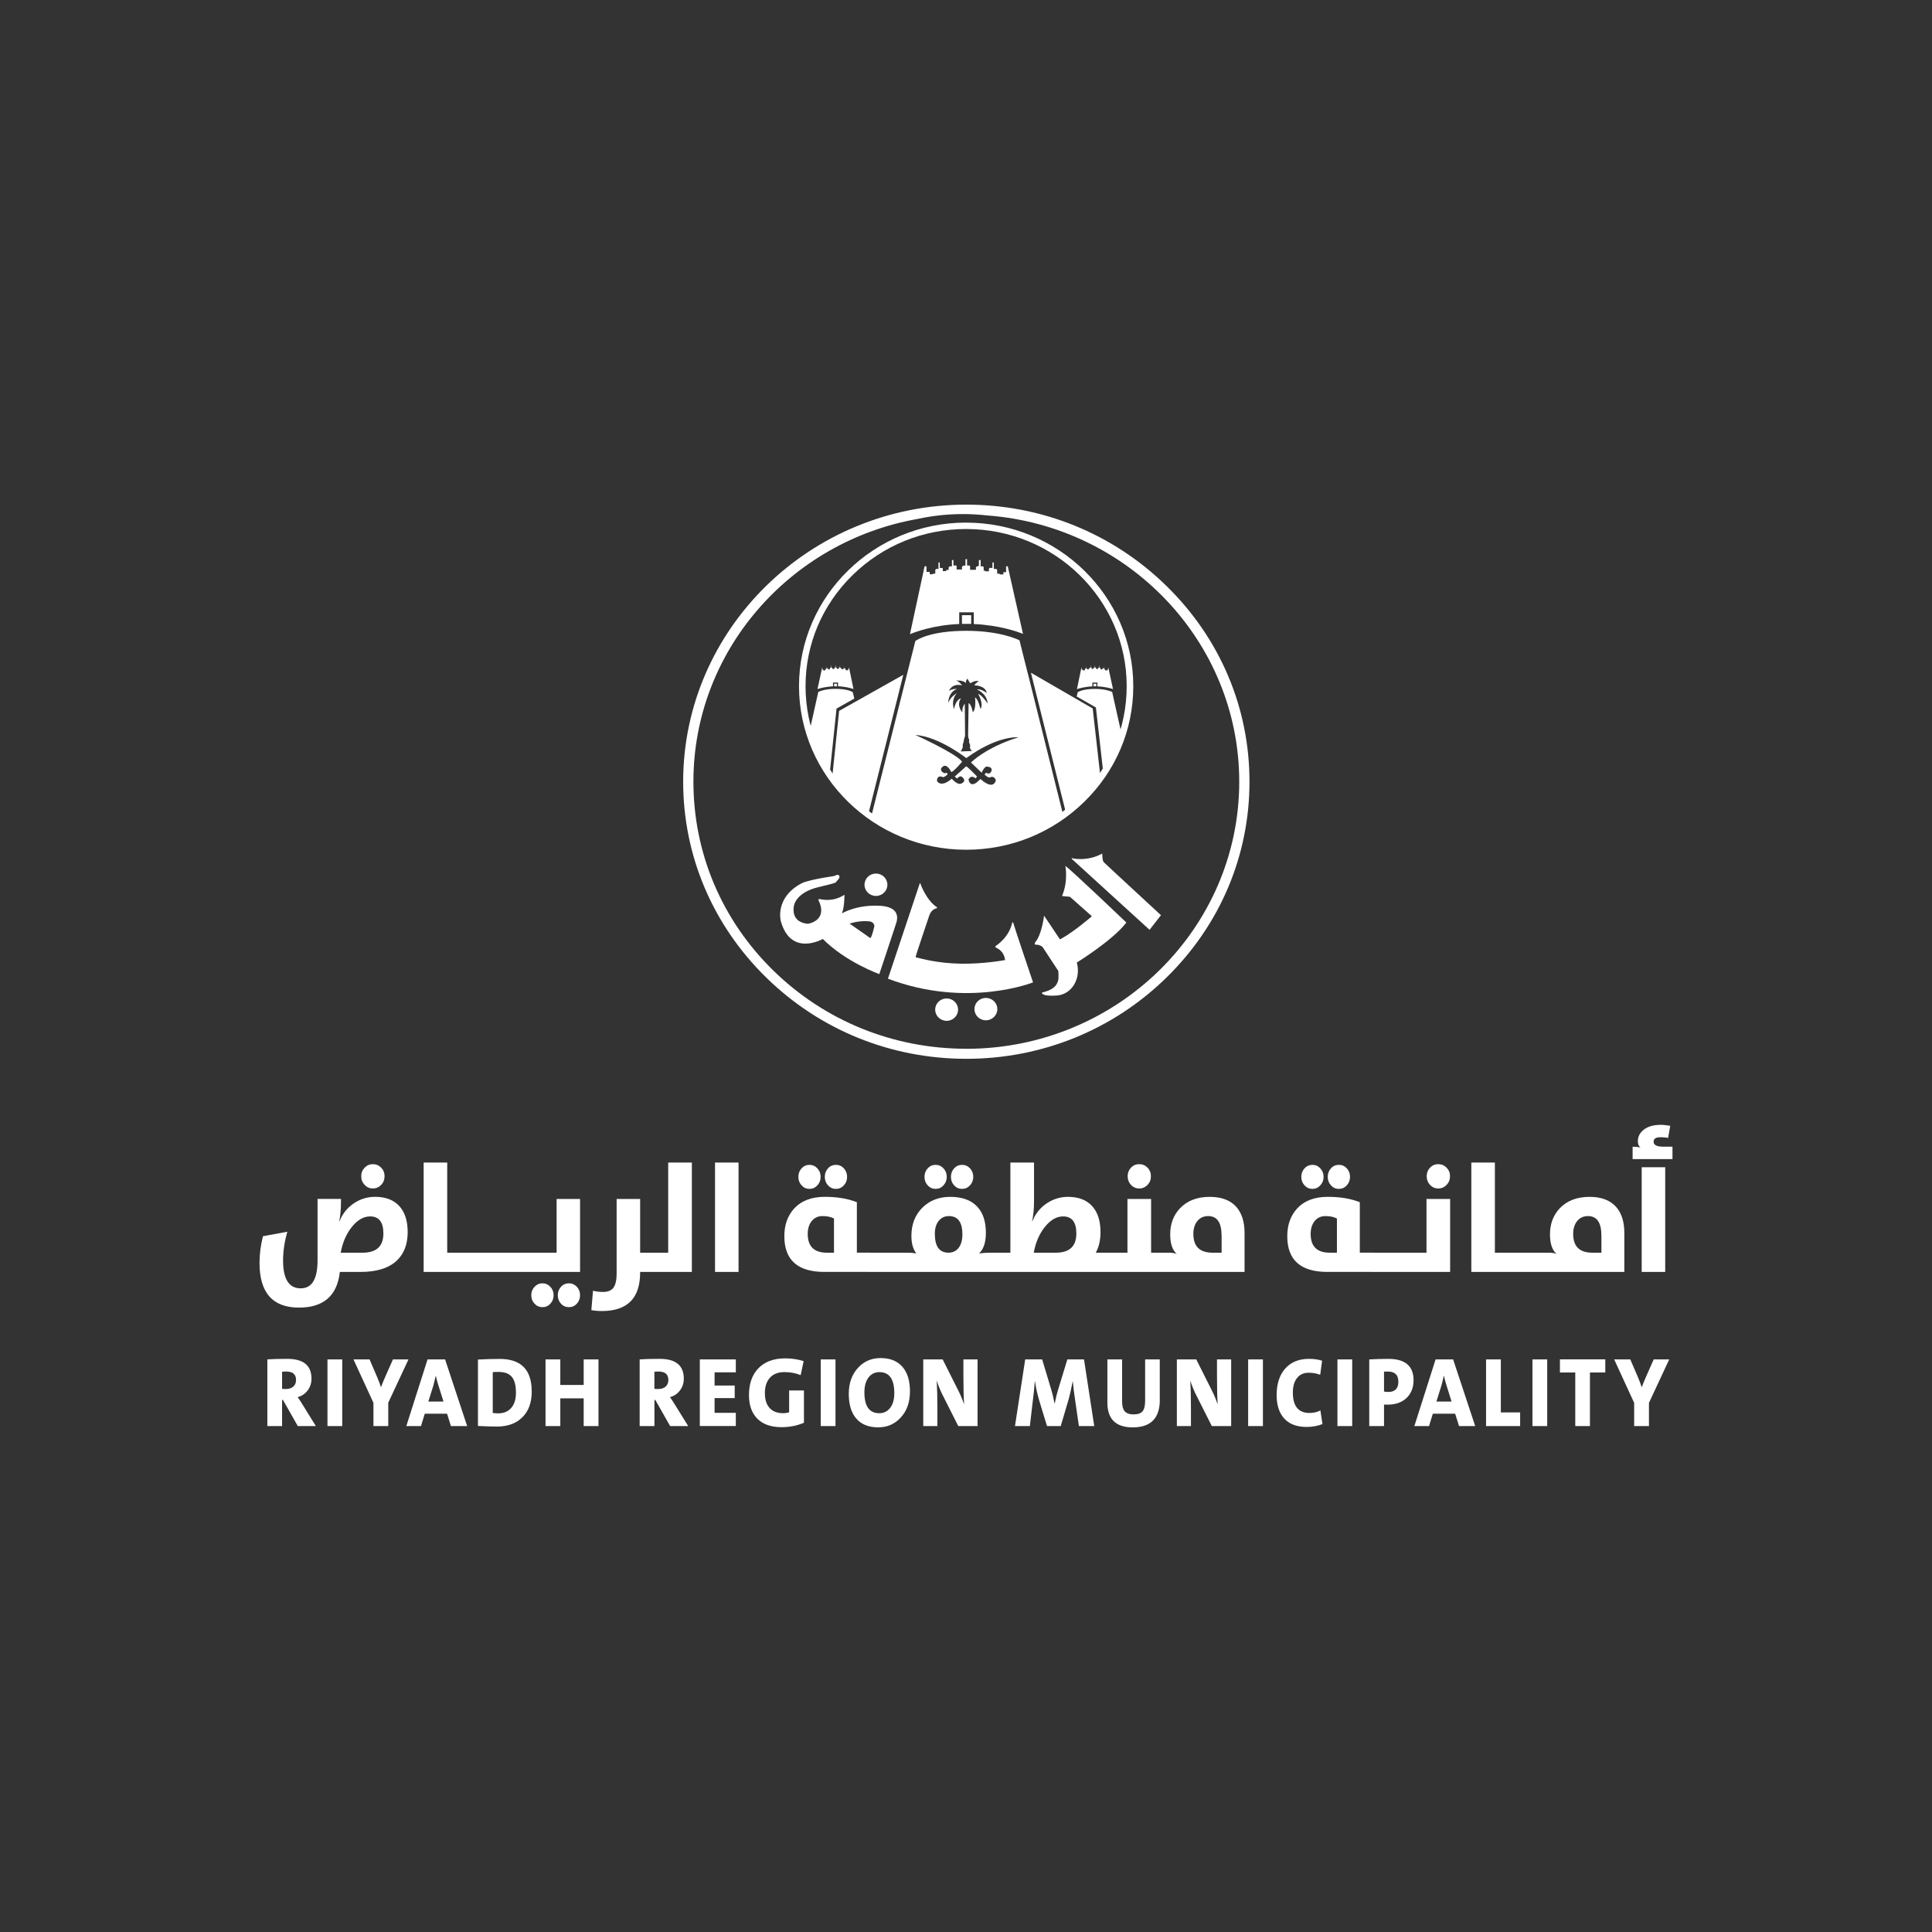 <svg width="134" height="134" viewBox="0 0 134 134" fill="none" xmlns="http://www.w3.org/2000/svg">
<rect x="0" y="0" width="134" height="134" fill="#333333" stroke="none"/>
<g clip-path="url(#clip0_14660_4790)">
<path d="M76.553 59.795C76.443 59.676 76.45 59.201 76.45 59.201C75.377 59.788 74.355 59.525 74.355 59.525C74.294 59.514 74.355 59.589 74.355 59.589L79.731 64.49L80.522 63.476C80.522 63.476 76.63 59.884 76.551 59.795" fill="white"/>
<path d="M73.663 62.146L74.209 62.2L75.731 63.55C75.731 63.55 74.515 64.609 73.593 65.114C73.593 65.114 73.516 65.171 73.488 65.114C73.458 65.057 72.415 63.511 72.415 63.511C72.415 63.511 72.252 64.881 71.773 65.386V65.516C71.773 65.516 71.974 65.507 72.128 65.571C72.28 65.637 72.319 65.694 72.319 65.694L73.402 67.343C73.402 67.343 73.449 67.85 73.381 68.037C73.313 68.224 73.227 68.617 72.268 68.843C72.268 68.843 72.193 69.124 73.285 69.049C74.356 68.975 74.965 67.866 74.702 66.824C74.697 66.804 74.692 66.781 74.685 66.76C74.685 66.76 77.168 65.228 78.104 64.009C78.111 64 78.115 63.993 78.122 63.984C78.122 63.984 74.272 60.31 73.892 60.059C73.892 60.059 74.102 61.118 73.661 62.141" fill="white"/>
<path d="M70.208 63.976C69.998 65.047 69.029 65.631 69.029 65.631L69.067 65.725C69.68 65.969 69.711 66.588 69.711 66.588C69.711 66.588 68.245 66.869 66.619 66.839C64.993 66.812 63.81 66.465 63.733 66.447C63.656 66.428 63.511 66.428 63.511 66.353C63.511 66.28 64.3 63.958 64.454 63.494C64.608 63.031 64.983 62.994 64.983 62.994L64.99 62.925C64.262 62.476 63.828 61.288 63.828 61.263C63.828 61.238 63.796 61.263 63.796 61.263L61.586 67.88C67.083 69.963 71.65 68.136 71.65 68.136C71.65 68.136 70.308 64.163 70.296 64.063C70.285 63.962 70.208 63.976 70.208 63.976Z" fill="white"/>
<path d="M60.627 64.323C60.539 64.649 60.448 65.028 60.359 65.063L58.929 64.06C58.929 64.06 59.631 63.811 60.359 63.912C60.359 63.912 60.716 63.999 60.627 64.323ZM61.047 62.825C59.426 62.724 58.392 63.35 58.392 63.35C58.581 62.905 58.569 62.06 58.569 62.06C57.832 62.537 57.151 62.416 56.913 62.368C56.672 62.32 56.789 62.48 56.789 62.48C56.796 62.492 56.801 62.505 56.806 62.519C57.407 63.88 56.031 64.074 56.031 64.074C54.862 63.962 55.044 62.985 55.056 62.873C55.065 62.761 55.237 61.889 56.761 61.532C58.285 61.176 57.949 61.185 58.005 61.14C58.063 61.094 58.301 60.868 58.206 60.736C58.11 60.605 57.928 60.736 57.928 60.736C57.881 60.754 57.709 60.783 57.709 60.783C56.071 61.028 55.625 61.249 55.625 61.249C53.707 62.249 54.155 63.887 54.155 63.887C54.857 66.401 57.067 65.124 57.067 65.124C58.688 66.748 60.987 67.561 60.987 67.561C60.987 67.561 62.097 64.236 62.123 64.136C62.149 64.035 62.672 62.923 61.05 62.823" fill="white"/>
<path d="M60.754 62.141C61.193 62.141 61.548 61.794 61.548 61.364C61.548 60.935 61.193 60.588 60.754 60.588C60.316 60.588 59.961 60.935 59.961 61.364C59.961 61.794 60.316 62.141 60.754 62.141Z" fill="white"/>
<path d="M65.657 69.25C65.218 69.25 64.863 69.597 64.863 70.026C64.863 70.456 65.218 70.803 65.657 70.803C66.095 70.803 66.45 70.456 66.45 70.026C66.45 69.597 66.095 69.25 65.657 69.25Z" fill="white"/>
<path d="M68.379 69.213C67.943 69.213 67.586 69.56 67.586 69.989C67.586 70.418 67.941 70.766 68.379 70.766C68.818 70.766 69.173 70.418 69.173 69.989C69.173 69.56 68.818 69.213 68.379 69.213Z" fill="white"/>
<path d="M67.022 72.74H67.02C61.966 72.74 57.213 70.813 53.636 67.315C50.062 63.817 48.094 59.163 48.094 54.215C48.094 45.136 54.805 37.564 63.627 35.996C63.646 35.993 63.66 35.991 63.674 35.986C64.675 35.77 65.718 35.655 66.784 35.655C67.349 35.655 67.907 35.687 68.457 35.749C68.462 35.749 68.472 35.749 68.481 35.751C78.241 36.48 85.953 44.488 85.951 54.222C85.951 64.433 77.457 72.743 67.022 72.743M80.901 40.638C77.189 37.003 72.261 35 67.022 35H67.02C56.194 35 47.385 43.62 47.383 54.215C47.383 59.341 49.429 64.166 53.142 67.799C56.854 71.434 61.779 73.437 67.018 73.437H67.02C72.258 73.437 77.189 71.437 80.901 67.804C84.616 64.171 86.662 59.348 86.662 54.222C86.665 49.096 84.621 44.271 80.903 40.64" fill="white"/>
<path d="M58.2 49.305L57.742 53.71C57.768 53.765 57.81 53.845 58.022 54.171C58.034 54.19 58.045 54.206 58.057 54.224C58.384 54.701 58.92 55.377 59.735 56.048C59.886 56.174 60.05 56.302 60.232 56.43L62.651 46.803L58.2 49.305Z" fill="white"/>
<path d="M67.348 52.888L68.083 53.593C68.24 53.24 68.396 53.169 68.396 53.169C68.879 53.166 68.772 53.463 68.772 53.463C68.641 53.792 68.398 53.593 68.398 53.593L68.284 53.712C68.517 53.961 68.659 53.929 68.659 53.929C68.865 53.792 69 53.982 69 53.982C69.177 54.153 68.923 54.368 68.923 54.368C68.594 54.612 68.008 54.027 68.008 54.027L67.754 54.258C67.246 54.646 67.173 54.059 67.173 54.059C67.381 53.694 67.665 53.989 67.665 53.989L67.766 53.858C67.766 53.858 67.056 53.114 67.005 53.155C66.954 53.194 66.219 53.861 66.219 53.861L66.382 53.998C66.581 53.76 66.718 53.881 66.718 53.881C67.124 54.212 66.632 54.361 66.632 54.361C66.373 54.434 66.013 54.009 66.013 54.009C65.227 54.681 64.987 54.162 64.987 54.162C64.992 53.689 65.409 53.904 65.409 53.904C65.617 53.858 65.729 53.687 65.729 53.687L65.645 53.589C65.516 53.708 65.339 53.523 65.339 53.523C65.164 53.338 65.353 53.203 65.353 53.203C65.668 52.872 65.983 53.552 65.983 53.552C66.191 53.479 66.728 52.831 66.728 52.831C66.34 52.267 63.484 50.974 63.484 50.974C65.115 51.082 67.022 52.58 67.022 52.58C69.238 50.972 70.636 51.139 70.636 51.139C68.342 51.851 67.346 52.888 67.346 52.888M65.813 47.926C65.813 47.926 65.999 47.371 66.732 47.531C66.732 47.531 66.471 47.205 66.296 47.205C66.354 47.198 66.784 47.161 66.996 47.373C66.996 47.373 66.97 47.182 67.103 47.074C67.103 47.074 67.231 47.337 67.311 47.389C67.311 47.389 67.607 47.168 67.88 47.243C67.88 47.243 67.617 47.424 67.577 47.538C67.577 47.538 68.328 47.517 68.445 48.061C68.445 48.061 68.006 47.743 67.766 47.828C67.766 47.828 68.438 48.07 68.505 48.796C68.505 48.796 68.074 48.168 67.845 48.134C67.845 48.134 68.246 48.787 68.008 49.18C68.008 49.18 67.843 48.476 67.628 48.371C67.628 48.371 67.726 49.157 67.474 49.403C67.474 49.403 67.376 48.846 67.18 48.766L67.147 51.05C67.168 51.242 67.222 51.303 67.222 51.303C67.201 51.42 67.22 51.52 67.22 51.52C67.273 51.596 67.276 51.648 67.276 51.648C67.306 51.774 67.269 51.865 67.269 51.865C67.313 51.993 67.411 52.089 67.411 52.089L66.625 52.118C66.69 52.077 66.781 51.803 66.781 51.803C66.737 51.666 66.835 51.47 66.835 51.47C66.828 51.342 66.935 51.043 66.935 51.043L66.916 48.801C66.916 48.801 66.69 49.075 66.755 49.415C66.755 49.415 66.3 48.949 66.65 48.438C66.65 48.438 66.3 48.481 66.168 49.187C66.168 49.187 65.92 48.597 66.364 48.072C66.364 48.072 65.894 48.353 65.769 48.755C65.769 48.755 65.734 48.047 66.377 47.778C66.377 47.778 66.018 47.769 65.808 47.924M71.282 46.693L71.252 46.579L70.71 44.41C70.535 44.323 69.296 43.752 67.028 43.752H67.024C64.529 43.752 63.624 44.368 63.486 44.46L60.465 56.489C60.708 56.663 60.827 56.827 61.083 56.98C61.116 57 61.146 57.019 61.179 57.035C62.597 57.836 64.609 58.539 67.341 58.612C67.985 58.599 68.615 58.535 69.222 58.421C69.24 58.418 69.259 58.414 69.278 58.409C69.336 58.398 69.392 58.386 69.451 58.37C69.511 58.359 69.57 58.348 69.628 58.329C69.99 58.245 70.388 58.131 70.806 57.987C71.42 57.772 72.132 57.471 72.862 57.035C72.925 57.003 72.983 56.964 73.046 56.923C73.177 56.838 73.308 56.754 73.436 56.667L73.721 56.457L71.284 46.691L71.282 46.693Z" fill="white"/>
<path d="M71.504 46.66L73.91 56.294C74.663 55.73 75.324 55.113 75.993 54.207C76.019 54.17 76.049 54.132 76.077 54.095C76.187 53.942 76.187 53.78 76.292 53.613L75.788 49.138L71.504 46.66Z" fill="white"/>
<path d="M75.941 47.781C75.147 47.781 74.806 47.973 74.75 48.007L74.676 48.309L76.01 49.069L76.512 53.506C77.177 52.428 77.719 50.882 77.756 50.766L77.137 47.991C77.065 47.959 76.666 47.781 75.941 47.781Z" fill="white"/>
<path d="M57.555 53.584V53.57L58.02 49.147L59.254 48.449L59.142 48.003C59.086 47.969 58.748 47.777 57.954 47.777C57.226 47.777 56.825 47.956 56.755 47.99L56.137 50.762C56.183 50.901 56.932 53.05 57.768 54.045C57.798 54.08 57.831 54.109 57.866 54.13C57.658 53.808 57.565 53.605 57.562 53.598L57.555 53.584Z" fill="white"/>
<path d="M76.042 47.424H75.844V47.602H76.042V47.424Z" fill="white"/>
<path d="M76.116 47.609V47.342H75.766V47.607C75.213 47.63 74.828 47.751 74.695 47.799L75.001 46.319H75.024V46.445H75.099V46.497H75.192V46.486H75.246V46.394L75.265 46.376H75.318V46.23H75.33V46.356H75.391L75.4 46.36V46.424H75.498V46.397H75.552V46.335L75.573 46.315H75.626V46.171H75.64V46.294H75.708V46.301L75.71 46.388H75.853V46.321L75.874 46.301H75.932V46.152H75.946V46.294H76.002L76.014 46.308V46.392H76.168V46.326L76.233 46.296V46.171H76.254V46.315H76.31L76.322 46.326V46.41H76.352V46.429H76.462V46.362L76.473 46.351H76.541V46.228H76.553V46.374H76.616L76.627 46.388V46.481H76.688V46.499H76.793V46.447H76.854V46.317H76.875L77.197 47.796C77.064 47.751 76.672 47.627 76.121 47.607" fill="white"/>
<path d="M58.048 47.422H57.852V47.602H58.048V47.422Z" fill="white"/>
<path d="M58.125 47.603V47.338H57.775V47.605C57.227 47.626 56.835 47.749 56.699 47.794L57.021 46.315H57.042V46.445H57.105V46.498H57.206V46.479H57.264V46.386L57.276 46.372H57.339V46.226H57.35V46.349H57.418L57.43 46.361V46.427H57.539V46.408H57.57V46.324L57.581 46.312H57.637V46.171H57.658V46.297L57.724 46.326V46.392H57.878V46.308L57.889 46.297H57.945V46.15H57.964V46.299H58.018L58.041 46.322V46.388H58.183V46.301L58.188 46.294H58.253V46.171H58.267V46.31H58.321L58.342 46.331V46.395H58.396V46.42H58.494V46.356L58.503 46.347H58.566V46.224H58.575V46.37H58.629L58.648 46.388V46.479H58.704V46.491H58.792V46.438H58.867V46.31H58.89L59.196 47.79C59.063 47.744 58.676 47.621 58.125 47.598" fill="white"/>
<path d="M67.36 42.668H66.719V43.271H67.36V42.668Z" fill="white"/>
<path d="M67.535 43.282C69.313 43.359 70.592 43.819 70.953 43.965L69.896 39.279H69.78V39.685H69.593V39.839H69.336V39.788H69.161V39.521L69.103 39.462H68.93V39.014H68.835V39.389H68.646L68.59 39.441V39.626H68.314V39.571H68.226V39.336L68.17 39.281H68.016V38.845H67.894V39.238L67.689 39.325V39.521H67.283V39.279L67.227 39.22H67.073V38.781H66.963V39.229H66.809L66.721 39.316V39.501H66.35V39.254L66.317 39.22H66.13V38.845H66.025V39.279H65.876L65.797 39.354V39.528H65.633L65.631 39.61H65.393V39.432L65.351 39.391H65.181V39.014H65.09V39.459H64.94L64.868 39.53V39.788H64.702V39.827H64.485V39.665H64.259V39.277H64.128L63.113 43.987C63.473 43.834 64.74 43.355 66.529 43.28V42.469H67.54V43.28L67.535 43.282Z" fill="white"/>
<path d="M67.01 36.691C73.151 36.691 78.147 41.583 78.145 47.593C78.145 50.499 76.985 53.235 74.878 55.294C72.773 57.354 69.978 58.489 67.008 58.489C64.037 58.489 61.242 57.354 59.135 55.292C57.028 53.233 55.871 50.495 55.871 47.59C55.871 44.683 57.03 41.948 59.137 39.886C61.242 37.826 64.037 36.691 67.008 36.691M67.012 36.246C60.621 36.246 55.42 41.334 55.418 47.59C55.418 53.844 60.617 58.934 67.01 58.937C70.102 58.937 73.009 57.756 75.202 55.612C77.396 53.468 78.602 50.62 78.602 47.595C78.602 41.34 73.403 36.251 67.01 36.248" fill="white"/>
<path d="M113.865 80.957H115.496V88.218H113.865V80.957ZM113.235 79.534C113.45 79.534 113.634 79.555 113.786 79.591C113.662 79.504 113.599 79.356 113.599 79.15C113.599 78.854 113.72 78.598 113.965 78.388C114.255 78.139 114.668 78.016 115.204 78.016C115.333 78.016 115.473 78.027 115.627 78.052L115.844 78.084L115.697 78.924L115.526 78.897C115.403 78.883 115.281 78.876 115.165 78.876C114.847 78.876 114.691 78.981 114.691 79.192C114.691 79.42 114.917 79.532 115.37 79.532H116V80.393H113.235V79.532V79.534ZM111.07 85.702C111.07 84.797 110.759 84.345 110.143 84.345C109.821 84.345 109.565 84.464 109.378 84.704C109.201 84.932 109.112 85.224 109.112 85.581C109.112 86.451 109.555 86.885 110.442 86.885H111.072V85.702H111.07ZM106.954 88.218V86.885H107.397C107.633 86.885 107.819 86.912 107.957 86.969C107.654 86.7 107.504 86.247 107.504 85.613C107.504 84.886 107.731 84.284 108.183 83.804C108.687 83.277 109.373 83.012 110.244 83.012C111.063 83.012 111.679 83.245 112.092 83.71C112.472 84.142 112.661 84.743 112.661 85.519V88.22H106.954V88.218ZM104.499 86.885H107.052V88.218H104.499V86.885ZM102.051 80.632H103.682V86.885H104.648V88.218H102.049V80.63L102.051 80.632ZM99.753 82.43C99.531 82.43 99.342 82.347 99.184 82.183C99.03 82.019 98.953 81.817 98.953 81.58C98.953 81.343 99.03 81.151 99.184 80.986C99.342 80.824 99.531 80.744 99.753 80.744C99.982 80.744 100.175 80.826 100.332 80.986C100.49 81.148 100.57 81.345 100.57 81.58C100.57 81.817 100.49 82.021 100.332 82.183C100.173 82.347 99.979 82.43 99.753 82.43ZM97.548 86.885H98.939V83.158H100.579V88.218H97.548V86.885ZM95.093 86.885H97.646V88.218H95.093V86.885ZM92.865 82.459C92.643 82.459 92.459 82.377 92.312 82.213C92.165 82.053 92.09 81.856 92.09 81.623C92.09 81.393 92.165 81.196 92.312 81.034C92.459 80.872 92.643 80.792 92.865 80.792C93.08 80.792 93.262 80.872 93.413 81.034C93.56 81.199 93.635 81.395 93.635 81.623C93.635 81.854 93.56 82.05 93.413 82.213C93.262 82.377 93.08 82.459 92.865 82.459ZM92.727 84.514C92.515 84.402 92.251 84.345 91.932 84.345C91.612 84.345 91.358 84.464 91.171 84.704C90.994 84.932 90.905 85.224 90.905 85.581C90.905 86.451 91.348 86.885 92.235 86.885H92.727V84.514ZM91.026 82.459C90.812 82.459 90.627 82.377 90.478 82.213C90.331 82.053 90.256 81.856 90.256 81.623C90.256 81.395 90.329 81.199 90.478 81.034C90.63 80.872 90.812 80.792 91.026 80.792C91.241 80.792 91.423 80.872 91.575 81.034C91.726 81.199 91.801 81.395 91.801 81.623C91.801 81.852 91.726 82.05 91.575 82.213C91.423 82.377 91.241 82.459 91.026 82.459ZM92.069 88.218C90.212 88.218 89.283 87.394 89.283 85.743C89.283 84.969 89.505 84.334 89.948 83.841C90.448 83.288 91.162 83.01 92.088 83.01C92.947 83.01 93.689 83.135 94.314 83.382V86.882H95.245V88.216H92.067L92.069 88.218ZM84.726 85.702C84.726 84.797 84.418 84.345 83.8 84.345C83.478 84.345 83.224 84.464 83.035 84.704C82.857 84.932 82.769 85.224 82.769 85.581C82.769 86.451 83.212 86.885 84.099 86.885H84.729V85.702H84.726ZM80.613 88.218V86.885H81.056C81.292 86.885 81.478 86.912 81.616 86.969C81.313 86.7 81.163 86.247 81.163 85.613C81.163 84.886 81.39 84.284 81.842 83.804C82.346 83.277 83.032 83.012 83.903 83.012C84.722 83.012 85.338 83.245 85.751 83.71C86.129 84.142 86.32 84.743 86.32 85.519V88.22H80.615L80.613 88.218ZM79.012 82.43C78.79 82.43 78.601 82.347 78.443 82.183C78.289 82.019 78.212 81.817 78.212 81.58C78.212 81.349 78.289 81.151 78.443 80.986C78.599 80.824 78.79 80.744 79.012 80.744C79.241 80.744 79.432 80.826 79.591 80.986C79.747 81.148 79.826 81.345 79.826 81.58C79.826 81.817 79.747 82.021 79.591 82.183C79.432 82.347 79.241 82.43 79.012 82.43ZM76.807 86.885H78.198V83.158H79.838V86.885H80.764V88.218H76.805V86.885H76.807ZM73.288 86.885C74.198 86.866 74.653 86.423 74.653 85.551C74.653 84.763 74.345 84.368 73.732 84.368C73.279 84.368 72.854 84.615 72.462 85.108C72.077 85.594 71.823 86.186 71.702 86.885H73.288ZM68.925 86.885H70.078V80.632H71.718V83.322C71.718 83.847 71.674 84.306 71.583 84.699H71.604C71.816 84.174 72.154 83.756 72.621 83.448C73.064 83.158 73.547 83.012 74.072 83.012C74.812 83.012 75.374 83.231 75.764 83.669C76.14 84.094 76.329 84.69 76.329 85.457C76.329 86.014 76.219 86.489 76.002 86.887H77.024V88.22H68.925V86.887V86.885ZM66.729 82.459C66.508 82.459 66.323 82.377 66.176 82.213C66.029 82.053 65.955 81.856 65.955 81.623C65.955 81.393 66.029 81.196 66.176 81.034C66.328 80.872 66.512 80.792 66.729 80.792C66.944 80.792 67.128 80.872 67.278 81.034C67.429 81.199 67.504 81.395 67.504 81.623C67.504 81.854 67.427 82.05 67.278 82.213C67.126 82.377 66.944 82.459 66.729 82.459ZM65.777 86.885C66.074 86.885 66.309 86.775 66.482 86.558C66.659 86.33 66.75 86.014 66.75 85.613C66.75 84.768 66.438 84.345 65.812 84.345C65.544 84.345 65.32 84.441 65.143 84.635C64.942 84.855 64.839 85.167 64.839 85.569C64.839 86.446 65.152 86.882 65.775 86.882M64.891 82.459C64.676 82.459 64.492 82.377 64.342 82.213C64.195 82.053 64.121 81.856 64.121 81.623C64.121 81.395 64.195 81.199 64.342 81.034C64.494 80.872 64.676 80.792 64.891 80.792C65.105 80.792 65.287 80.872 65.439 81.034C65.591 81.199 65.665 81.395 65.665 81.623C65.665 81.854 65.588 82.05 65.439 82.213C65.292 82.377 65.108 82.459 64.891 82.459ZM62.665 86.885H62.982C63.183 86.885 63.374 86.903 63.551 86.937C63.327 86.64 63.213 86.234 63.213 85.722C63.213 84.921 63.467 84.268 63.974 83.763C64.478 83.261 65.124 83.012 65.913 83.012C66.701 83.012 67.308 83.222 67.73 83.642C68.164 84.069 68.379 84.69 68.379 85.508C68.379 86.161 68.223 86.636 67.91 86.937C68.157 86.903 68.398 86.885 68.624 86.885H69.077V88.218H62.66V86.885H62.665ZM60.21 86.885H62.763V88.218H60.21V86.885ZM57.982 82.459C57.76 82.459 57.576 82.377 57.429 82.213C57.282 82.053 57.207 81.856 57.207 81.623C57.207 81.393 57.282 81.196 57.429 81.034C57.576 80.872 57.762 80.792 57.982 80.792C58.196 80.792 58.378 80.872 58.53 81.034C58.677 81.199 58.752 81.395 58.752 81.623C58.752 81.854 58.679 82.05 58.53 82.213C58.378 82.377 58.196 82.459 57.982 82.459ZM57.844 84.514C57.634 84.402 57.368 84.345 57.048 84.345C56.729 84.345 56.477 84.464 56.288 84.704C56.11 84.932 56.022 85.224 56.022 85.581C56.022 86.451 56.465 86.885 57.352 86.885H57.844V84.514ZM56.143 82.459C55.928 82.459 55.746 82.377 55.595 82.213C55.448 82.053 55.373 81.856 55.373 81.623C55.373 81.395 55.448 81.199 55.595 81.034C55.746 80.872 55.928 80.792 56.143 80.792C56.358 80.792 56.542 80.872 56.691 81.034C56.843 81.199 56.918 81.395 56.918 81.623C56.918 81.852 56.843 82.05 56.691 82.213C56.54 82.377 56.358 82.459 56.143 82.459ZM57.186 88.218C55.329 88.218 54.4 87.394 54.4 85.743C54.4 84.969 54.622 84.334 55.065 83.841C55.564 83.288 56.278 83.01 57.205 83.01C58.063 83.01 58.805 83.135 59.431 83.382V86.882H60.362V88.216H57.184L57.186 88.218ZM49.593 80.632H51.224V88.22H49.593V80.632ZM45.172 86.885H46.345V80.632H47.986V88.22H45.172V86.887V86.885ZM41.744 90.931C41.485 90.931 41.242 90.91 41.014 90.867L41.13 89.522C41.338 89.577 41.571 89.606 41.83 89.606C42.145 89.606 42.376 89.517 42.526 89.344C42.687 89.145 42.768 88.805 42.768 88.325V83.16H44.399V86.887H45.337V88.22H44.399V88.261C44.399 90.04 43.515 90.931 41.744 90.931ZM40.232 89.832C40.232 90.063 40.157 90.259 40.01 90.421C39.859 90.584 39.677 90.663 39.462 90.663C39.24 90.663 39.056 90.584 38.909 90.421C38.762 90.264 38.687 90.068 38.687 89.832C38.687 89.604 38.762 89.41 38.909 89.25C39.056 89.09 39.243 89.008 39.462 89.008C39.677 89.008 39.859 89.09 40.01 89.25C40.157 89.412 40.232 89.606 40.232 89.832ZM38.398 89.832C38.398 90.063 38.323 90.259 38.172 90.421C38.025 90.584 37.84 90.663 37.623 90.663C37.409 90.663 37.227 90.584 37.075 90.421C36.923 90.262 36.849 90.065 36.849 89.832C36.849 89.604 36.923 89.41 37.075 89.25C37.227 89.09 37.409 89.008 37.623 89.008C37.838 89.008 38.02 89.09 38.172 89.25C38.323 89.412 38.398 89.606 38.398 89.832ZM36.746 86.885H38.606V83.158H40.232V88.218H36.746V86.885ZM34.291 86.885H36.844V88.218H34.291V86.885ZM31.837 86.885H34.389V88.218H31.837V86.885ZM29.387 80.632H31.018V86.885H31.984V88.218H29.384V80.63L29.387 80.632ZM25.861 82.43C25.637 82.43 25.446 82.347 25.292 82.183C25.135 82.019 25.054 81.817 25.054 81.58C25.054 81.349 25.133 81.151 25.292 80.986C25.448 80.824 25.639 80.744 25.861 80.744C26.083 80.744 26.279 80.826 26.435 80.986C26.594 81.148 26.673 81.345 26.673 81.58C26.673 81.815 26.594 82.021 26.435 82.183C26.279 82.347 26.085 82.43 25.861 82.43ZM25.147 86.885C26.111 86.885 26.591 86.439 26.591 85.551C26.591 84.763 26.286 84.368 25.674 84.368C25.215 84.368 24.788 84.615 24.396 85.108C24.013 85.592 23.759 86.183 23.63 86.885H25.147ZM20.735 90.693C18.912 90.693 18 89.661 18 87.592C18 86.987 18.079 86.371 18.238 85.743L19.93 85.432C19.731 86.12 19.633 86.784 19.633 87.428C19.633 88.713 20.042 89.357 20.856 89.357C21.635 89.357 22.025 88.713 22.025 87.428V83.156H23.651V83.32C23.651 83.838 23.612 84.297 23.53 84.697H23.551C23.763 84.167 24.099 83.752 24.564 83.446C25.002 83.156 25.488 83.01 26.015 83.01C26.752 83.01 27.319 83.229 27.711 83.667C28.087 84.092 28.276 84.688 28.276 85.455C28.276 86.295 28.026 86.953 27.525 87.43C26.967 87.955 26.132 88.218 25.016 88.218H23.572C23.388 89.867 22.443 90.693 20.737 90.693" fill="white"/>
<path d="M114.368 97.292V98.909H113.342V97.299L111.956 94.285H113.073L113.58 95.463C113.699 95.737 113.792 95.984 113.862 96.203H113.876C113.934 96.027 114.049 95.748 114.219 95.367L114.697 94.287H115.775L114.371 97.294L114.368 97.292ZM110.276 95.194V98.909H109.258V95.194H108.194V94.282H111.34V95.194H110.276ZM106.288 94.285H107.312V98.909H106.288V94.285ZM103.07 98.909V94.285H104.095V97.963H105.434V98.911H103.07V98.909ZM100.322 96.073C100.261 95.888 100.205 95.673 100.151 95.431H100.137C100.072 95.725 100.018 95.942 99.981 96.079L99.626 97.21H100.679L100.322 96.073ZM101.197 98.909L100.926 98.052H99.379L99.115 98.909H98.098L99.57 94.285H100.786L102.317 98.909H101.194H101.197ZM96.987 95.824C96.987 95.36 96.74 95.127 96.25 95.127C96.166 95.127 96.082 95.127 95.993 95.134V96.516C96.077 96.534 96.175 96.543 96.292 96.543C96.756 96.543 96.99 96.303 96.99 95.824M98.042 95.73C98.042 96.221 97.89 96.621 97.589 96.929C97.263 97.258 96.81 97.424 96.236 97.424C96.145 97.424 96.063 97.424 95.993 97.418V98.911H94.969V94.287C95.389 94.262 95.832 94.25 96.297 94.25C97.461 94.25 98.042 94.744 98.042 95.732M92.762 94.285H93.786V98.909H92.762V94.285ZM91.723 98.772C91.385 98.904 91.019 98.97 90.62 98.97C89.873 98.97 89.322 98.733 88.968 98.26C88.685 97.883 88.545 97.383 88.545 96.764C88.545 95.997 88.737 95.39 89.119 94.945C89.516 94.481 90.074 94.248 90.79 94.248C91.133 94.248 91.434 94.291 91.698 94.378L91.567 95.353C91.315 95.257 91.051 95.21 90.771 95.21C90.419 95.21 90.146 95.333 89.955 95.584C89.763 95.828 89.67 96.162 89.67 96.589C89.67 97.529 90.055 98 90.827 98C91.112 98 91.362 97.941 91.581 97.826L91.726 98.774L91.723 98.772ZM86.569 94.285H87.593V98.909H86.569V94.285ZM84.049 98.909L82.903 96.634C82.745 96.296 82.63 95.999 82.558 95.744C82.588 96.278 82.602 96.922 82.602 97.682V98.911H81.625V94.287H82.971L84.075 96.486C84.217 96.771 84.345 97.08 84.457 97.408C84.425 96.947 84.408 96.29 84.408 95.438V94.287H85.391V98.911H84.051L84.049 98.909ZM80.442 97.093C80.442 98.365 79.816 99 78.561 99C77.392 99 76.806 98.427 76.806 97.281V94.285H77.828V97.217C77.828 97.509 77.882 97.724 77.992 97.863C78.115 98.02 78.325 98.1 78.624 98.1C78.916 98.1 79.121 98.029 79.242 97.89C79.364 97.746 79.424 97.502 79.424 97.157V94.287H80.439V97.096L80.442 97.093ZM74.83 98.909L74.548 96.961C74.499 96.65 74.452 96.267 74.41 95.81H74.398C74.314 96.253 74.228 96.65 74.135 96.997L73.57 98.909H72.618L72.079 97.141C71.937 96.65 71.839 96.207 71.785 95.81H71.771C71.734 96.305 71.694 96.721 71.645 97.059L71.43 98.909H70.397L71.106 94.285H72.282L72.898 96.333C72.977 96.584 73.059 96.92 73.141 97.34H73.155C73.232 96.952 73.316 96.616 73.404 96.333L74.03 94.285H75.185L75.894 98.909H74.828H74.83ZM66.463 98.909L65.317 96.634C65.158 96.296 65.044 95.999 64.969 95.744C65 96.278 65.014 96.922 65.014 97.682V98.911H64.036V94.287H65.382L66.486 96.486C66.631 96.771 66.757 97.08 66.869 97.408C66.838 96.947 66.82 96.29 66.82 95.438V94.287H67.802V98.911H66.463V98.909ZM62.027 96.627C62.027 95.655 61.684 95.168 60.998 95.168C60.685 95.168 60.436 95.289 60.247 95.529C60.051 95.78 59.953 96.127 59.953 96.566C59.953 97.534 60.296 98.018 60.982 98.018C61.294 98.018 61.544 97.897 61.733 97.657C61.931 97.406 62.027 97.064 62.027 96.625M63.112 96.516C63.112 97.26 62.897 97.865 62.463 98.329C62.05 98.774 61.532 98.998 60.912 98.998C60.237 98.998 59.726 98.79 59.376 98.372C59.038 97.972 58.87 97.406 58.87 96.673C58.87 95.929 59.087 95.324 59.519 94.86C59.932 94.415 60.45 94.193 61.07 94.193C61.745 94.193 62.256 94.401 62.608 94.819C62.946 95.219 63.114 95.783 63.114 96.516M56.924 94.285H57.948V98.909H56.924V94.285ZM55.757 98.68C55.286 98.883 54.768 98.986 54.199 98.986C53.466 98.986 52.904 98.783 52.512 98.381C52.136 97.993 51.947 97.452 51.947 96.758C51.947 95.974 52.164 95.358 52.596 94.906C53.041 94.445 53.662 94.214 54.455 94.214C54.91 94.214 55.34 94.278 55.739 94.403L55.533 95.376C55.183 95.235 54.808 95.166 54.411 95.166C53.954 95.166 53.606 95.308 53.373 95.588C53.158 95.844 53.051 96.189 53.051 96.625C53.051 97.064 53.156 97.402 53.366 97.641C53.585 97.892 53.9 98.016 54.313 98.016C54.476 98.016 54.616 97.995 54.733 97.952V96.44H55.76V98.678L55.757 98.68ZM48.538 98.909V94.285H51.035V95.182H49.562V96.098H50.958V96.968H49.562V97.991H51.035V98.906H48.538V98.909ZM46.356 95.71C46.356 95.321 46.128 95.127 45.673 95.127C45.561 95.127 45.465 95.132 45.388 95.141V96.326C45.458 96.335 45.544 96.34 45.645 96.34C45.862 96.34 46.037 96.285 46.165 96.173C46.293 96.059 46.356 95.906 46.356 95.712M46.48 98.909L45.451 97.098H45.39V98.909H44.366V94.285C44.679 94.26 45.141 94.248 45.752 94.248C46.87 94.248 47.427 94.705 47.427 95.621C47.427 95.931 47.339 96.203 47.161 96.438C46.984 96.673 46.753 96.826 46.468 96.904C46.627 97.128 46.741 97.301 46.811 97.424L47.733 98.911H46.482L46.48 98.909ZM40.483 98.909V96.986H38.862V98.909H37.837V94.285H38.862V96.059H40.483V94.285H41.51V98.909H40.483ZM35.784 96.586C35.784 96.118 35.7 95.769 35.534 95.543C35.345 95.285 35.033 95.155 34.599 95.155C34.391 95.155 34.251 95.159 34.176 95.168V98C34.291 98.018 34.419 98.027 34.557 98.027C34.928 98.027 35.219 97.909 35.436 97.676C35.67 97.422 35.786 97.061 35.786 96.589M36.881 96.504C36.881 97.281 36.659 97.886 36.213 98.317C35.786 98.735 35.203 98.943 34.466 98.943C34.132 98.943 33.693 98.929 33.15 98.902V94.296C33.614 94.269 34.118 94.253 34.659 94.253C36.139 94.253 36.878 95.002 36.878 96.502M30.401 96.073C30.34 95.888 30.284 95.673 30.231 95.431H30.219C30.151 95.725 30.1 95.942 30.063 96.079L29.708 97.21H30.76L30.403 96.073H30.401ZM31.276 98.909L31.008 98.052H29.461L29.199 98.909H28.182L29.654 94.285H30.87L32.401 98.909H31.278H31.276ZM26.929 97.292V98.909H25.902V97.299L24.516 94.285H25.632L26.138 95.463C26.255 95.737 26.35 95.984 26.42 96.203H26.432C26.49 96.027 26.605 95.748 26.775 95.367L27.253 94.287H28.331L26.927 97.294L26.929 97.292ZM22.713 94.285H23.737V98.909H22.713V94.285ZM20.533 95.71C20.533 95.321 20.305 95.127 19.85 95.127C19.738 95.127 19.644 95.132 19.565 95.141V96.326C19.635 96.335 19.721 96.34 19.822 96.34C20.039 96.34 20.214 96.285 20.342 96.173C20.47 96.059 20.533 95.906 20.533 95.712M20.655 98.909L19.626 97.098H19.565V98.909H18.543V94.285C18.856 94.26 19.318 94.248 19.929 94.248C21.044 94.248 21.604 94.705 21.604 95.621C21.604 95.931 21.516 96.203 21.338 96.438C21.161 96.673 20.93 96.826 20.645 96.904C20.804 97.128 20.918 97.301 20.988 97.424L21.908 98.911H20.657L20.655 98.909Z" fill="white"/>
</g>
<defs>
<clipPath id="clip0_14660_4790">
<rect width="98" height="64" fill="white" transform="translate(18 35)"/>
</clipPath>
</defs>
</svg>
